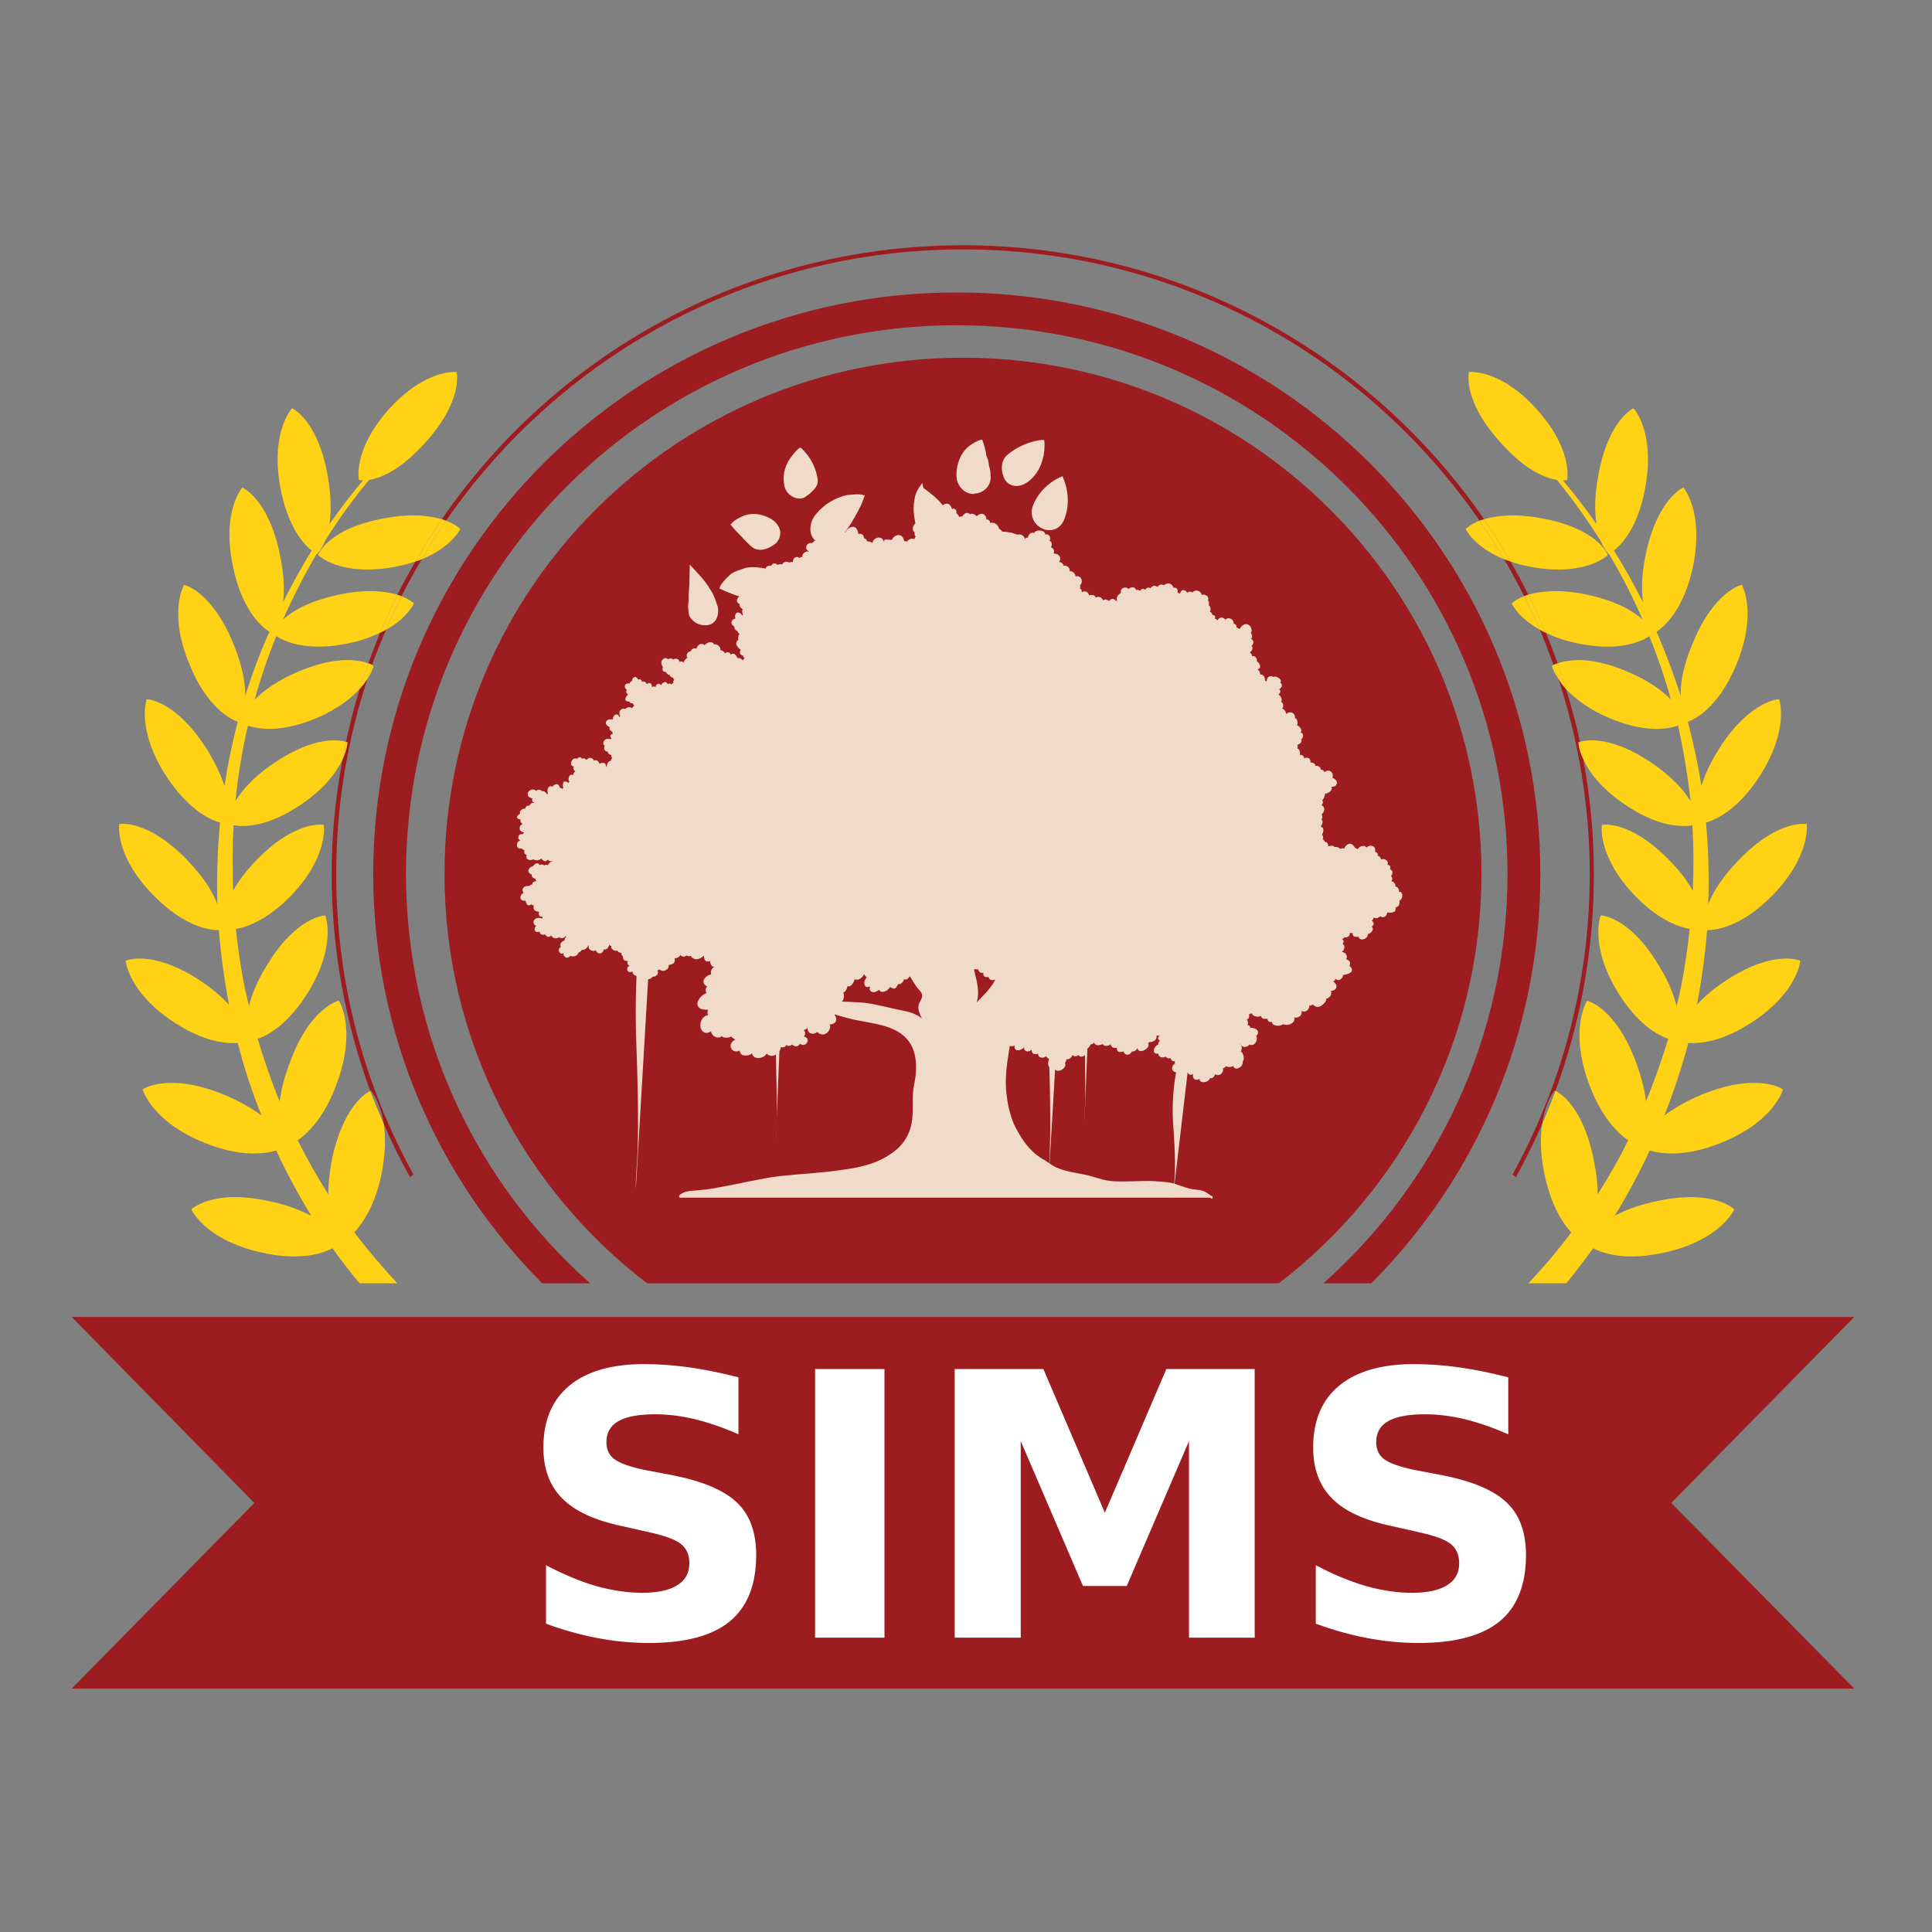 <svg
      width="40"
      height="40"
      viewBox="0 0 40 40"
      fill="none"
      xmlns="http://www.w3.org/2000/svg"
    >
      <rect x="0" y="0" width="40" height="40" fill="#808080" stroke="none"/>
      <path
        d="M7.992 13.039C7.951 13.06 7.909 13.081 7.867 13.102C7.784 13.31 7.703 13.521 7.625 13.734C7.661 13.745 7.688 13.755 7.703 13.766C7.792 13.521 7.888 13.279 7.992 13.039Z"
        fill="#9D1C20"
      />
      <path
        d="M32.25 13.734C32.172 13.521 32.091 13.31 32.008 13.102C31.961 13.081 31.919 13.06 31.883 13.039C31.982 13.279 32.075 13.521 32.164 13.766C32.185 13.755 32.214 13.745 32.25 13.734Z"
        fill="#9D1C20"
      />
      <path
        d="M8.555 24.32C8.555 24.32 8.562 24.328 8.57 24.336C7.547 22.484 6.961 20.359 6.961 18.094C6.961 16.688 7.188 15.328 7.609 14.055C7.568 14.117 7.513 14.188 7.445 14.266C7.336 14.625 7.242 14.99 7.164 15.359C7.185 15.365 7.195 15.367 7.195 15.367C7.195 15.367 7.188 15.508 7.094 15.719C6.945 16.492 6.867 17.281 6.867 18.094C6.867 19.672 7.156 21.188 7.664 22.586C7.674 22.581 7.68 22.578 7.68 22.578C7.68 22.578 7.867 22.789 7.945 23.266C8.107 23.646 8.289 24.016 8.492 24.375C8.531 24.336 8.555 24.32 8.555 24.32Z"
        fill="#9D1C20"
      />
      <path
        d="M19.938 5.164C24.375 5.164 28.297 7.391 30.633 10.781C30.664 10.771 30.695 10.76 30.727 10.75C28.367 7.328 24.414 5.078 19.938 5.078C15.453 5.078 11.5 7.328 9.148 10.75C9.18 10.76 9.208 10.771 9.234 10.781C11.578 7.391 15.492 5.164 19.938 5.164Z"
        fill="#9D1C20"
      />
      <path
        d="M8.734 11.578C8.693 11.594 8.648 11.609 8.602 11.625C8.471 11.849 8.346 12.078 8.227 12.312C8.258 12.323 8.286 12.333 8.312 12.344C8.443 12.083 8.583 11.828 8.734 11.578Z"
        fill="#9D1C20"
      />
      <path
        d="M31.555 12.344C31.581 12.333 31.609 12.323 31.641 12.312C31.526 12.078 31.404 11.849 31.273 11.625C31.227 11.609 31.182 11.594 31.141 11.578C31.287 11.828 31.424 12.083 31.555 12.344Z"
        fill="#9D1C20"
      />
      <path
        d="M30.344 10.953C30.344 10.953 30.516 11.328 31.141 11.578C30.979 11.307 30.81 11.042 30.633 10.781C30.43 10.859 30.344 10.953 30.344 10.953Z"
        fill="#FFD215"
      />
      <path
        d="M31.727 11.742C32.836 11.938 33.289 11.492 33.289 11.492C33.289 11.492 33.094 10.938 31.898 10.727C31.344 10.625 30.969 10.68 30.727 10.75C30.919 11.037 31.102 11.328 31.273 11.625C31.406 11.672 31.555 11.711 31.727 11.742Z"
        fill="#FFD215"
      />
      <path
        d="M31.141 11.578C31.182 11.594 31.227 11.609 31.273 11.625C31.102 11.328 30.919 11.037 30.727 10.75C30.695 10.76 30.664 10.771 30.633 10.781C30.81 11.042 30.979 11.307 31.141 11.578Z"
        fill="#FFD215"
      />
      <path
        d="M30.672 18.094C30.672 12.188 25.859 7.406 19.938 7.406C14.008 7.406 9.203 12.188 9.203 18.094C9.203 21.547 10.844 24.617 13.398 26.57H26.477C29.023 24.617 30.672 21.547 30.672 18.094Z"
        fill="#9D1C20"
      />
      <path
        d="M38.391 27.266H20.023H19.852H1.484L5.266 31.117L1.484 34.961H19.852H20.023H38.391L34.602 31.117L38.391 27.266Z"
        fill="#9D1C20"
      />
      <path
        d="M8.406 18.094C8.406 11.82 13.508 6.734 19.805 6.734C26.109 6.734 31.211 11.82 31.211 18.094C31.211 21.469 29.734 24.492 27.398 26.57H28.391C30.555 24.398 31.891 21.406 31.891 18.094C31.891 11.445 26.484 6.055 19.805 6.055C13.133 6.055 7.727 11.445 7.727 18.094C7.727 21.406 9.062 24.398 11.227 26.57H12.219C9.875 24.492 8.406 21.469 8.406 18.094Z"
        fill="#9D1C20"
      />
      <path
        d="M32.914 18.094C32.914 20.359 32.328 22.484 31.305 24.336C31.31 24.326 31.315 24.32 31.32 24.32C31.32 24.32 31.344 24.336 31.383 24.375C31.581 24.016 31.763 23.646 31.93 23.266C32 22.789 32.188 22.578 32.188 22.578C32.188 22.578 32.193 22.581 32.203 22.586C32.719 21.188 33 19.672 33 18.094C33 17.289 32.922 16.492 32.781 15.719C32.68 15.508 32.68 15.367 32.68 15.367C32.68 15.367 32.688 15.367 32.711 15.359C32.633 14.99 32.536 14.625 32.422 14.266C32.354 14.188 32.302 14.117 32.266 14.055C32.68 15.328 32.914 16.688 32.914 18.094Z"
        fill="#9D1C20"
      />
      <path
        d="M32.664 13.32C33.516 13.5 33.984 13.281 34.148 13.172C34.32 13.599 34.469 14.036 34.594 14.484C34.422 14.305 34.141 14.094 33.695 13.906C32.914 13.57 32.445 13.664 32.25 13.734C32.312 13.906 32.37 14.083 32.422 14.266C32.602 14.453 32.875 14.68 33.32 14.867C34.039 15.172 34.516 15.101 34.742 15.023C34.857 15.539 34.943 16.06 35 16.586C34.867 16.367 34.625 16.086 34.188 15.789C33.352 15.226 32.836 15.32 32.711 15.359C32.734 15.476 32.758 15.601 32.781 15.719C32.891 15.969 33.133 16.312 33.641 16.656C34.328 17.125 34.82 17.125 35.039 17.086C35.065 17.534 35.068 17.984 35.047 18.438C34.938 18.25 34.789 18.039 34.555 17.805C33.734 16.961 33.164 17.078 33.164 17.078C33.164 17.078 33.062 17.727 33.852 18.547C34.32 19.031 34.734 19.188 34.984 19.234C34.937 19.641 34.883 20.055 34.797 20.461C34.773 20.586 34.742 20.711 34.711 20.828C34.656 20.602 34.547 20.312 34.336 19.977C33.727 18.961 33.141 18.953 33.141 18.953C33.141 18.953 32.898 19.562 33.492 20.539C33.891 21.195 34.312 21.43 34.539 21.508C34.404 21.951 34.25 22.383 34.078 22.805C34.055 22.586 33.992 22.328 33.883 22.023C33.453 20.844 32.859 20.719 32.859 20.719C32.859 20.719 32.484 21.289 32.891 22.422C33.148 23.125 33.484 23.453 33.711 23.609C33.518 23.995 33.307 24.367 33.078 24.727C33.078 24.523 33.055 24.297 33 24.031C32.781 22.906 32.289 22.625 32.203 22.586C32.12 22.815 32.029 23.042 31.93 23.266C31.891 23.523 31.883 23.852 31.969 24.273C32.102 24.938 32.344 25.312 32.531 25.516C32.258 25.883 31.961 26.234 31.641 26.57H32.43C32.617 26.336 32.805 26.094 32.984 25.844C33.211 25.961 33.68 26.109 34.469 25.93C35.633 25.672 35.906 25.039 35.906 25.039C35.906 25.039 35.477 24.602 34.273 24.875C33.906 24.953 33.633 25.062 33.43 25.172C33.695 24.739 33.938 24.289 34.156 23.82C34.398 23.891 34.883 23.961 35.625 23.664C36.742 23.219 36.914 22.555 36.914 22.555C36.914 22.555 36.422 22.195 35.266 22.648C34.906 22.797 34.648 22.953 34.461 23.094C34.648 22.609 34.82 22.109 34.953 21.594C35.203 21.609 35.656 21.57 36.273 21.164C37.227 20.539 37.273 19.891 37.273 19.891C37.273 19.891 36.742 19.648 35.75 20.289C35.477 20.469 35.273 20.641 35.133 20.805C35.232 20.284 35.302 19.768 35.344 19.258C35.5 19.258 36.039 19.211 36.703 18.531C37.5 17.711 37.406 17.062 37.406 17.062C37.406 17.062 36.836 16.945 36.008 17.797C35.641 18.172 35.461 18.484 35.367 18.719C35.388 18.151 35.372 17.588 35.32 17.031C35.531 16.969 35.984 16.766 36.437 16.062C37.055 15.094 36.836 14.476 36.836 14.476C36.836 14.476 36.25 14.484 35.602 15.484C35.406 15.797 35.289 16.055 35.227 16.273C35.154 15.82 35.06 15.378 34.945 14.945C35.07 14.898 35.578 14.672 35.961 13.734C36.391 12.664 36.062 12.109 36.062 12.109C36.062 12.109 35.484 12.226 35.039 13.336C34.844 13.797 34.789 14.148 34.797 14.406C34.651 13.953 34.484 13.51 34.297 13.078C34.43 12.992 34.859 12.656 35.055 11.711C35.281 10.578 34.852 10.094 34.852 10.094C34.852 10.094 34.312 10.32 34.07 11.492C33.984 11.906 33.984 12.226 34.016 12.469C33.833 12.104 33.633 11.747 33.414 11.398C33.586 11.266 33.93 10.891 34.07 10.055C34.266 8.922 33.82 8.453 33.82 8.453C33.82 8.453 33.289 8.687 33.086 9.875C33.008 10.297 33.016 10.609 33.055 10.851C32.836 10.539 32.604 10.237 32.359 9.945C32.414 9.945 32.445 9.937 32.445 9.937C32.445 9.937 32.578 9.312 31.812 8.469C31.055 7.625 30.414 7.703 30.414 7.703C30.414 7.703 30.266 8.281 31.062 9.156C31.578 9.742 32 9.898 32.234 9.937C32.562 10.338 32.864 10.76 33.141 11.203C33.227 11.398 33.312 11.476 33.312 11.476C33.312 11.476 33.312 11.474 33.312 11.469C33.573 11.906 33.805 12.359 34.008 12.828C33.82 12.656 33.477 12.445 32.859 12.312C32.281 12.188 31.891 12.242 31.641 12.312C31.771 12.573 31.893 12.836 32.008 13.101C32.18 13.188 32.398 13.266 32.664 13.32Z"
        fill="#FFD215"
      />
      <path
        d="M32.133 13.789C32.133 13.789 32.156 13.898 32.266 14.055C32.234 13.961 32.2 13.865 32.164 13.766C32.148 13.781 32.133 13.789 32.133 13.789Z"
        fill="#FFD215"
      />
      <path
        d="M31.883 13.039C31.781 12.805 31.672 12.57 31.555 12.344C31.375 12.414 31.297 12.492 31.297 12.492C31.297 12.492 31.43 12.789 31.883 13.039Z"
        fill="#FFD215"
      />
      <path
        d="M32.266 14.055C32.302 14.117 32.354 14.188 32.422 14.266C32.37 14.083 32.312 13.906 32.25 13.734C32.214 13.745 32.185 13.755 32.164 13.766C32.2 13.865 32.234 13.961 32.266 14.055Z"
        fill="#FFD215"
      />
      <path
        d="M31.883 13.039C31.919 13.06 31.961 13.081 32.008 13.102C31.893 12.836 31.771 12.573 31.641 12.312C31.609 12.323 31.581 12.333 31.555 12.344C31.672 12.57 31.781 12.805 31.883 13.039Z"
        fill="#FFD215"
      />
      <path
        d="M32.781 15.719C32.758 15.602 32.734 15.477 32.711 15.359C32.688 15.367 32.68 15.367 32.68 15.367C32.68 15.367 32.68 15.508 32.781 15.719Z"
        fill="#FFD215"
      />
      <path
        d="M7.977 10.727C6.773 10.938 6.586 11.492 6.586 11.492C6.586 11.492 7.031 11.938 8.141 11.742C8.312 11.711 8.469 11.672 8.602 11.625C8.773 11.328 8.956 11.037 9.148 10.75C8.906 10.68 8.523 10.625 7.977 10.727Z"
        fill="#FFD215"
      />
      <path
        d="M9.531 10.953C9.531 10.953 9.445 10.859 9.234 10.781C9.057 11.042 8.891 11.307 8.734 11.578C9.352 11.328 9.531 10.953 9.531 10.953Z"
        fill="#FFD215"
      />
      <path
        d="M9.234 10.781C9.208 10.771 9.18 10.76 9.148 10.75C8.956 11.037 8.773 11.328 8.602 11.625C8.648 11.609 8.693 11.594 8.734 11.578C8.891 11.307 9.057 11.042 9.234 10.781Z"
        fill="#FFD215"
      />
      <path
        d="M7.336 25.516C7.523 25.312 7.773 24.938 7.906 24.273C7.984 23.852 7.984 23.523 7.945 23.266C7.846 23.042 7.753 22.815 7.664 22.586C7.586 22.625 7.094 22.906 6.867 24.031C6.82 24.297 6.797 24.523 6.797 24.727C6.568 24.367 6.357 23.995 6.164 23.609C6.383 23.453 6.727 23.125 6.977 22.422C7.391 21.289 7.016 20.719 7.016 20.719C7.016 20.719 6.414 20.844 5.992 22.023C5.875 22.328 5.82 22.586 5.789 22.805C5.617 22.383 5.466 21.951 5.336 21.508C5.562 21.43 5.977 21.195 6.383 20.539C6.977 19.562 6.734 18.953 6.734 18.953C6.734 18.953 6.148 18.961 5.531 19.977C5.32 20.312 5.211 20.602 5.156 20.828C5.125 20.711 5.102 20.586 5.07 20.461C4.984 20.055 4.93 19.641 4.883 19.234C5.141 19.188 5.547 19.031 6.023 18.547C6.812 17.727 6.703 17.078 6.703 17.078C6.703 17.078 6.133 16.961 5.312 17.805C5.086 18.039 4.93 18.25 4.828 18.438C4.807 17.984 4.81 17.534 4.836 17.086C5.047 17.125 5.547 17.125 6.234 16.656C6.742 16.312 6.977 15.969 7.094 15.719C7.115 15.599 7.138 15.479 7.164 15.359C7.031 15.32 6.523 15.226 5.687 15.789C5.242 16.086 5.008 16.367 4.875 16.586C4.927 16.06 5.013 15.539 5.133 15.023C5.352 15.101 5.828 15.172 6.555 14.867C6.992 14.68 7.273 14.453 7.445 14.266C7.5 14.086 7.562 13.906 7.625 13.734C7.43 13.664 6.961 13.57 6.172 13.906C5.727 14.094 5.453 14.305 5.273 14.484C5.398 14.036 5.547 13.599 5.719 13.172C5.891 13.281 6.359 13.5 7.211 13.32C7.477 13.266 7.687 13.188 7.867 13.101C7.982 12.836 8.102 12.573 8.227 12.312C7.984 12.242 7.594 12.188 7.016 12.312C6.391 12.445 6.047 12.656 5.859 12.828C6.068 12.359 6.299 11.906 6.555 11.469L6.562 11.476C6.562 11.476 6.648 11.398 6.727 11.203C7.003 10.76 7.307 10.338 7.641 9.937C7.875 9.898 8.289 9.742 8.812 9.156C9.602 8.281 9.453 7.703 9.453 7.703C9.453 7.703 8.82 7.625 8.055 8.469C7.297 9.312 7.43 9.937 7.43 9.937C7.43 9.937 7.461 9.945 7.516 9.945C7.271 10.237 7.039 10.539 6.82 10.851C6.859 10.609 6.859 10.297 6.789 9.875C6.586 8.687 6.047 8.453 6.047 8.453C6.047 8.453 5.602 8.922 5.797 10.055C5.945 10.891 6.281 11.266 6.453 11.398C6.24 11.747 6.042 12.104 5.859 12.469C5.891 12.226 5.883 11.906 5.797 11.492C5.562 10.32 5.016 10.094 5.016 10.094C5.016 10.094 4.586 10.578 4.82 11.711C5.008 12.656 5.437 12.992 5.578 13.078C5.385 13.51 5.219 13.953 5.078 14.406C5.078 14.148 5.023 13.797 4.836 13.336C4.383 12.226 3.812 12.109 3.812 12.109C3.812 12.109 3.477 12.664 3.914 13.734C4.289 14.672 4.797 14.898 4.922 14.945C4.807 15.378 4.716 15.82 4.648 16.273C4.578 16.055 4.461 15.797 4.266 15.484C3.617 14.484 3.039 14.476 3.039 14.476C3.039 14.476 2.812 15.094 3.437 16.062C3.891 16.758 4.336 16.969 4.555 17.031C4.503 17.588 4.484 18.151 4.5 18.719C4.414 18.484 4.227 18.172 3.867 17.797C3.039 16.945 2.469 17.062 2.469 17.062C2.469 17.062 2.367 17.711 3.172 18.531C3.836 19.211 4.367 19.258 4.531 19.258C4.573 19.768 4.643 20.284 4.742 20.805C4.594 20.641 4.398 20.469 4.125 20.289C3.133 19.648 2.602 19.891 2.602 19.891C2.602 19.891 2.648 20.539 3.602 21.164C4.219 21.57 4.672 21.609 4.922 21.594C5.055 22.109 5.219 22.609 5.414 23.094C5.227 22.953 4.961 22.797 4.602 22.648C3.453 22.195 2.953 22.555 2.953 22.555C2.953 22.555 3.133 23.219 4.242 23.664C4.984 23.961 5.477 23.891 5.719 23.82C5.937 24.289 6.18 24.739 6.445 25.172C6.234 25.062 5.969 24.953 5.602 24.875C4.398 24.602 3.961 25.039 3.961 25.039C3.961 25.039 4.242 25.672 5.406 25.93C6.187 26.109 6.664 25.961 6.883 25.844C7.062 26.094 7.25 26.336 7.445 26.57H8.227C7.914 26.234 7.617 25.883 7.336 25.516Z"
        fill="#FFD215"
      />
      <path
        d="M8.57 12.492C8.57 12.492 8.492 12.414 8.312 12.344C8.203 12.57 8.086 12.805 7.992 13.039C8.445 12.789 8.57 12.492 8.57 12.492Z"
        fill="#FFD215"
      />
      <path
        d="M7.703 13.766C7.672 13.865 7.641 13.961 7.609 14.055C7.711 13.898 7.734 13.789 7.734 13.789C7.734 13.789 7.727 13.781 7.703 13.766Z"
        fill="#FFD215"
      />
      <path
        d="M7.703 13.766C7.688 13.755 7.661 13.745 7.625 13.734C7.562 13.906 7.5 14.086 7.445 14.266C7.513 14.188 7.568 14.117 7.609 14.055C7.641 13.961 7.672 13.865 7.703 13.766Z"
        fill="#FFD215"
      />
      <path
        d="M7.164 15.359C7.138 15.479 7.115 15.599 7.094 15.719C7.188 15.508 7.195 15.367 7.195 15.367C7.195 15.367 7.185 15.365 7.164 15.359Z"
        fill="#FFD215"
      />
      <path
        d="M7.992 13.039C8.086 12.805 8.203 12.57 8.312 12.344C8.286 12.333 8.258 12.323 8.227 12.312C8.102 12.573 7.982 12.836 7.867 13.102C7.909 13.081 7.951 13.06 7.992 13.039Z"
        fill="#FFD215"
      />
      <path
        d="M21.047 10.062C20.938 10.062 20.844 10.008 20.797 9.914L20.773 9.859C20.711 9.68 20.742 9.516 20.852 9.422C20.977 9.312 21.148 9.219 21.312 9.164C21.453 9.117 21.562 9.109 21.562 9.109H21.617L21.625 9.164C21.625 9.164 21.633 9.273 21.609 9.422C21.578 9.562 21.523 9.773 21.312 9.953C21.227 10.023 21.133 10.062 21.047 10.062Z"
        fill="#F0DBCA"
      />
      <path
        d="M20.156 10.227C19.977 10.227 19.828 10.078 19.805 9.891C19.781 9.609 19.914 9.352 20.047 9.25C20.18 9.141 20.281 9.117 20.289 9.109L20.336 9.102L20.352 9.148C20.352 9.148 20.391 9.258 20.414 9.383C20.414 9.422 20.43 9.461 20.445 9.492C20.456 9.523 20.464 9.555 20.469 9.586C20.469 9.617 20.477 9.641 20.484 9.672C20.5 9.719 20.508 9.773 20.508 9.836C20.531 10.016 20.422 10.164 20.242 10.211L20.18 10.219L20.156 10.227Z"
        fill="#F0DBCA"
      />
      <path
        d="M19.391 11.219L19.328 11.211C19.195 11.172 19.039 11.109 18.984 10.953C18.922 10.75 18.898 10.523 18.93 10.367C18.935 10.305 18.953 10.24 18.984 10.172C19.008 10.125 19.023 10.102 19.023 10.102L19.094 10L19.117 10.102C19.148 10.125 19.219 10.172 19.297 10.242L19.32 10.258C19.43 10.352 19.57 10.477 19.656 10.742C19.703 10.875 19.688 11.016 19.617 11.109C19.57 11.18 19.492 11.219 19.414 11.219H19.391Z"
        fill="#F0DBCA"
      />
      <path
        d="M18.859 12.133C18.742 12.133 18.633 12.078 18.57 11.992C18.422 11.781 18.359 11.602 18.336 11.484C18.305 11.336 18.312 11.227 18.312 11.227V11.172H18.367C18.383 11.172 18.484 11.172 18.625 11.219C18.852 11.289 19.016 11.406 19.125 11.57C19.258 11.742 19.25 11.93 19.094 12.047L19.039 12.086C18.982 12.117 18.922 12.133 18.859 12.133Z"
        fill="#F0DBCA"
      />
      <path
        d="M20.484 11.719C20.375 11.719 20.289 11.672 20.227 11.602C20.18 11.539 20.156 11.461 20.172 11.375L20.188 11.32C20.234 11.211 20.313 11.039 20.438 11.016C20.5 11.008 20.57 11 20.641 11C20.711 11 20.789 11.008 20.859 11.016C20.992 11.039 21.086 11.078 21.094 11.078L21.133 11.094L21.125 11.141C21.125 11.141 21.102 11.242 21.031 11.359C20.961 11.484 20.836 11.656 20.555 11.711C20.529 11.716 20.505 11.719 20.484 11.719Z"
        fill="#F0DBCA"
      />
      <path
        d="M21.727 10.977C21.69 10.977 21.654 10.971 21.617 10.961L21.555 10.93C21.391 10.844 21.32 10.648 21.383 10.477C21.547 10.047 21.93 9.891 21.945 9.883L22 9.859L22.016 9.906C22.023 9.922 22.203 10.305 22.039 10.742C21.984 10.891 21.867 10.977 21.727 10.977Z"
        fill="#F0DBCA"
      />
      <path
        d="M21.234 13.07C21.141 13.07 21.062 13.039 21.016 12.977C20.961 12.922 20.938 12.836 20.945 12.75L20.953 12.688C20.992 12.539 21.07 12.383 21.188 12.367C21.208 12.367 21.232 12.367 21.258 12.367C21.346 12.367 21.448 12.385 21.562 12.422C21.68 12.461 21.758 12.508 21.766 12.508L21.93 12.609H21.773C21.68 12.93 21.453 13.031 21.273 13.062C21.258 13.07 21.242 13.07 21.234 13.07Z"
        fill="#F0DBCA"
      />
      <path
        d="M17.227 12.781C17.133 12.781 17.047 12.734 16.992 12.641C16.938 12.539 16.914 12.398 16.953 12.289C17.023 12.047 17.164 11.859 17.391 11.719C17.539 11.625 17.656 11.609 17.656 11.609L17.719 11.594V11.656C17.719 11.656 17.727 11.766 17.719 11.922C17.711 12.086 17.68 12.297 17.633 12.469C17.586 12.641 17.484 12.703 17.312 12.766L17.242 12.781H17.227Z"
        fill="#F0DBCA"
      />
      <path
        d="M17.102 11.273C17.044 11.273 16.987 11.258 16.93 11.227L16.875 11.188C16.734 11.062 16.75 10.812 16.898 10.641C17.062 10.438 17.305 10.297 17.539 10.25C17.617 10.242 17.688 10.234 17.734 10.234C17.805 10.234 17.844 10.242 17.844 10.242L17.906 10.258L17.883 10.312C17.883 10.32 17.844 10.438 17.766 10.578C17.695 10.711 17.594 10.906 17.43 11.094C17.336 11.211 17.219 11.273 17.102 11.273Z"
        fill="#F0DBCA"
      />
      <path
        d="M16.547 10.32C16.495 10.32 16.443 10.305 16.391 10.273C16.305 10.219 16.242 10.125 16.234 10.023C16.195 9.773 16.281 9.609 16.367 9.477C16.453 9.359 16.531 9.289 16.531 9.289L16.57 9.266L16.602 9.289C16.602 9.297 16.68 9.359 16.758 9.477C16.844 9.602 16.906 9.773 16.93 9.922C16.945 10.055 16.867 10.125 16.758 10.227L16.727 10.25L16.672 10.289C16.63 10.315 16.589 10.325 16.547 10.32Z"
        fill="#F0DBCA"
      />
      <path
        d="M15.734 11.383C15.68 11.383 15.633 11.367 15.594 11.344C15.5 11.273 15.422 11.188 15.352 11.109L15.305 11.062C15.219 10.977 15.156 10.898 15.156 10.898L15.125 10.859L15.156 10.828C15.156 10.82 15.227 10.75 15.375 10.688C15.438 10.656 15.523 10.641 15.602 10.641C15.695 10.641 15.844 10.664 16 10.766C16.094 10.836 16.148 10.93 16.156 11.023C16.156 11.109 16.125 11.188 16.062 11.25L16.008 11.289C15.914 11.352 15.82 11.383 15.734 11.383Z"
        fill="#F0DBCA"
      />
      <path
        d="M15.688 12.453C15.667 12.453 15.648 12.45 15.633 12.445C15.578 12.438 15.523 12.422 15.477 12.406C15.445 12.398 15.414 12.391 15.391 12.383C15.344 12.367 15.305 12.352 15.273 12.336C15.234 12.328 15.203 12.312 15.18 12.305C15.047 12.258 14.938 12.203 14.938 12.203L14.891 12.18L14.914 12.133C14.914 12.133 14.961 12.039 15.094 11.922C15.156 11.852 15.25 11.82 15.367 11.781C15.43 11.755 15.5 11.742 15.578 11.742C15.635 11.742 15.698 11.747 15.766 11.758C15.898 11.781 15.992 11.852 16.047 11.945C16.086 12.016 16.094 12.102 16.062 12.18L16.031 12.242C15.953 12.375 15.82 12.453 15.688 12.453Z"
        fill="#F0DBCA"
      />
      <path
        d="M14.523 12.938C14.437 12.922 14.367 12.875 14.312 12.812C14.258 12.75 14.258 12.688 14.25 12.609C14.242 12.547 14.25 12.484 14.258 12.43C14.258 12.383 14.258 12.338 14.258 12.297C14.263 12.255 14.266 12.216 14.266 12.18C14.273 12.133 14.273 12.086 14.273 12.047L14.281 11.688L14.523 11.953C14.57 12.008 14.617 12.07 14.672 12.148L14.687 12.18C14.75 12.258 14.797 12.367 14.844 12.516C14.891 12.617 14.867 12.75 14.828 12.82C14.781 12.906 14.703 12.945 14.601 12.945L14.523 12.938Z"
        fill="#F0DBCA"
      />
      <path
        d="M14.016 15.609C13.797 15.609 13.578 15.547 13.43 15.445C13.281 15.336 13.219 15.25 13.219 15.242L13.188 15.195L13.234 15.172C13.242 15.164 13.336 15.109 13.477 15.055C13.625 14.992 13.805 14.922 14.047 14.906C14.281 14.906 14.438 15.031 14.453 15.211V15.281C14.422 15.469 14.266 15.602 14.078 15.609C14.057 15.609 14.037 15.609 14.016 15.609Z"
        fill="#F0DBCA"
      />
      <path
        d="M13.617 16.906C13.617 16.906 13.086 18.961 13.172 21.531C13.266 24.102 13.156 24.078 13.164 24.617L13.617 16.906Z"
        fill="#F0DBCA"
      />
      <path
        d="M22.148 16.977C22.148 16.977 21.617 19.031 21.711 21.602C21.797 24.172 21.688 24.148 21.695 24.688L22.148 16.977Z"
        fill="#F0DBCA"
      />
      <path
        d="M24.734 20.961C24.734 20.961 24.203 21.992 24.289 23.273C24.383 24.562 24.273 24.547 24.281 24.82L24.734 20.961Z"
        fill="#F0DBCA"
      />
      <path
        d="M16.211 19.93C16.211 19.93 16.039 20.914 16.07 22.141C16.102 23.367 16.062 23.352 16.062 23.609L16.211 19.93Z"
        fill="#F0DBCA"
      />
      <path
        d="M22.602 19.523C22.602 19.523 22.43 20.5 22.461 21.727C22.484 22.953 22.453 22.945 22.453 23.203L22.602 19.523Z"
        fill="#F0DBCA"
      />
      <path
        fillRule="evenodd"
        clipRule="evenodd"
        d="M29.031 18.555C29.031 18.586 29.016 18.617 28.992 18.633C28.987 18.638 28.979 18.641 28.969 18.641C28.974 18.641 28.977 18.643 28.977 18.648C28.977 18.703 28.977 18.758 28.914 18.781C28.904 18.787 28.896 18.789 28.891 18.789C28.922 18.891 28.812 18.906 28.719 18.891C28.719 18.922 28.703 18.961 28.672 18.977C28.641 19 28.602 18.992 28.578 18.969C28.568 18.979 28.552 18.99 28.531 19C28.5 19.016 28.469 19.016 28.445 18.992C28.438 19.016 28.422 19.047 28.398 19.063C28.404 19.063 28.409 19.065 28.414 19.07C28.424 19.081 28.432 19.094 28.438 19.11C28.445 19.125 28.438 19.148 28.422 19.164C28.417 19.169 28.409 19.175 28.398 19.18C28.409 19.19 28.417 19.203 28.422 19.219C28.43 19.242 28.414 19.273 28.398 19.289C28.383 19.313 28.352 19.336 28.32 19.336C28.328 19.445 28.148 19.5 28.125 19.391C28.094 19.398 28.07 19.398 28.039 19.391C28.008 19.375 28 19.344 28.008 19.32C27.987 19.32 27.966 19.318 27.945 19.313C27.961 19.367 27.898 19.422 27.836 19.406C27.826 19.422 27.812 19.432 27.797 19.438C27.792 19.438 27.787 19.438 27.781 19.438C27.812 19.461 27.828 19.485 27.812 19.516C27.807 19.526 27.802 19.534 27.797 19.539C27.859 19.586 27.836 19.664 27.781 19.711C27.828 19.711 27.875 19.742 27.883 19.797C27.888 19.823 27.883 19.844 27.867 19.86C27.906 19.867 27.945 19.891 27.953 19.938C27.953 19.964 27.948 19.985 27.938 20C28 20.039 28.016 20.117 27.938 20.148C27.898 20.172 27.852 20.18 27.805 20.188C27.812 20.211 27.789 20.25 27.766 20.266C27.75 20.281 27.719 20.297 27.695 20.289C27.68 20.289 27.667 20.281 27.656 20.266C27.641 20.289 27.625 20.313 27.602 20.32C27.625 20.336 27.641 20.352 27.656 20.375C27.672 20.398 27.68 20.438 27.656 20.469C27.633 20.5 27.594 20.516 27.555 20.516C27.578 20.578 27.547 20.648 27.477 20.672C27.471 20.672 27.466 20.672 27.461 20.672C27.469 20.727 27.398 20.797 27.359 20.82C27.32 20.844 27.281 20.86 27.234 20.836C27.219 20.828 27.195 20.813 27.18 20.797C27.18 20.797 27.177 20.8 27.172 20.805C27.156 20.813 27.133 20.82 27.109 20.82C27.109 20.883 27.07 20.938 27 20.945C26.979 20.945 26.961 20.94 26.945 20.93C26.953 20.961 26.953 20.992 26.93 21.023C26.906 21.047 26.875 21.063 26.844 21.07C26.828 21.07 26.812 21.068 26.797 21.063C26.828 21.195 26.648 21.25 26.562 21.203C26.557 21.208 26.555 21.211 26.555 21.211C26.492 21.258 26.328 21.242 26.336 21.156C26.315 21.162 26.297 21.162 26.281 21.156C26.25 21.141 26.242 21.117 26.242 21.094C26.232 21.094 26.221 21.094 26.211 21.094C26.156 21.102 26.117 21.078 26.102 21.031C26.07 21.055 26.023 21.055 25.984 21.039C25.953 21.031 25.922 21.008 25.914 20.977C25.898 20.987 25.88 20.995 25.859 21C25.875 21.055 25.852 21.094 25.812 21.11C25.818 21.115 25.82 21.117 25.82 21.117C25.844 21.148 25.844 21.188 25.828 21.219C25.859 21.227 25.891 21.25 25.883 21.281C25.922 21.273 25.969 21.289 26 21.305C26.023 21.32 26.047 21.344 26.047 21.375C26.047 21.406 26.031 21.43 26.008 21.445C26.055 21.523 25.977 21.68 25.867 21.625C25.857 21.646 25.841 21.659 25.82 21.664C25.758 21.695 25.703 21.664 25.672 21.61C25.672 21.61 25.669 21.612 25.664 21.617C25.669 21.617 25.674 21.62 25.68 21.625C25.719 21.664 25.719 21.719 25.688 21.766C25.75 21.805 25.773 21.938 25.727 21.977C25.732 21.992 25.732 22.005 25.727 22.016C25.719 22.055 25.695 22.086 25.664 22.102C25.641 22.117 25.602 22.133 25.57 22.117C25.547 22.11 25.539 22.086 25.531 22.07C25.521 22.076 25.508 22.081 25.492 22.086C25.461 22.094 25.422 22.094 25.391 22.078C25.391 22.073 25.388 22.07 25.383 22.07C25.375 22.094 25.352 22.11 25.32 22.117C25.328 22.156 25.32 22.195 25.289 22.227C25.25 22.266 25.203 22.266 25.156 22.242C25.141 22.297 25.102 22.336 25.055 22.32C25.039 22.36 25.008 22.383 24.969 22.398C24.914 22.414 24.828 22.406 24.836 22.336C24.805 22.352 24.766 22.367 24.734 22.344C24.695 22.32 24.695 22.281 24.703 22.242C24.698 22.242 24.695 22.242 24.695 22.242C24.641 22.266 24.602 22.242 24.586 22.195C24.565 22.216 24.542 22.229 24.516 22.235C24.469 22.242 24.445 22.227 24.438 22.195C24.367 22.211 24.266 22.203 24.266 22.11C24.273 22.07 24.297 22.031 24.328 22.023C24.32 22 24.32 21.985 24.328 21.969C24.318 21.974 24.307 21.974 24.297 21.969C24.258 21.969 24.242 21.938 24.242 21.906C24.227 21.914 24.195 21.914 24.172 21.906C24.156 21.896 24.141 21.886 24.125 21.875C24.102 21.898 24.062 21.898 24.023 21.883C24 21.867 23.977 21.844 23.984 21.813C23.93 21.82 23.883 21.805 23.891 21.75C23.891 21.695 23.93 21.648 23.984 21.625C23.979 21.625 23.977 21.625 23.977 21.625C23.977 21.602 23.984 21.578 24 21.563C24.005 21.557 24.01 21.552 24.016 21.547C24 21.539 23.992 21.531 23.984 21.516C23.969 21.485 23.984 21.461 24.016 21.445C23.99 21.445 23.966 21.443 23.945 21.438C23.953 21.477 23.938 21.523 23.898 21.547C23.875 21.563 23.836 21.586 23.805 21.57C23.794 21.581 23.781 21.591 23.766 21.602C23.812 21.641 23.742 21.719 23.703 21.735C23.672 21.758 23.633 21.766 23.594 21.758C23.57 21.75 23.555 21.727 23.547 21.703C23.523 21.75 23.477 21.781 23.438 21.766C23.43 21.789 23.406 21.813 23.391 21.82C23.367 21.836 23.336 21.844 23.305 21.828C23.281 21.813 23.266 21.789 23.258 21.766C23.219 21.781 23.188 21.789 23.156 21.773C23.125 21.758 23.117 21.719 23.125 21.688C23.115 21.693 23.104 21.695 23.094 21.695C23.039 21.703 23 21.664 22.992 21.617C22.977 21.633 22.961 21.648 22.938 21.648C22.898 21.664 22.844 21.648 22.836 21.617C22.82 21.622 22.802 21.628 22.781 21.633C22.75 21.641 22.711 21.648 22.68 21.625C22.664 21.615 22.656 21.602 22.656 21.586C22.651 21.591 22.643 21.596 22.633 21.602C22.617 21.617 22.594 21.625 22.578 21.625C22.562 21.664 22.531 21.711 22.492 21.719C22.508 21.766 22.492 21.813 22.461 21.844C22.438 21.867 22.406 21.883 22.375 21.875C22.352 21.875 22.344 21.86 22.328 21.844C22.323 21.849 22.315 21.854 22.305 21.86C22.281 21.867 22.25 21.875 22.227 21.86C22.216 21.854 22.208 21.849 22.203 21.844C22.203 21.849 22.201 21.857 22.195 21.867C22.164 21.914 22.125 21.938 22.078 21.93C22.078 21.935 22.078 21.943 22.078 21.953C22.07 21.969 22.055 21.992 22.047 22.016C22.055 22.023 22.062 22.039 22.055 22.063C22.047 22.102 22.016 22.125 21.984 22.148C21.953 22.164 21.914 22.18 21.875 22.164C21.844 22.156 21.836 22.125 21.836 22.094C21.789 22.11 21.711 22.117 21.703 22.047C21.695 22.008 21.703 21.961 21.727 21.922C21.727 21.922 21.724 21.922 21.719 21.922C21.695 21.914 21.672 21.891 21.656 21.867C21.635 21.888 21.609 21.898 21.578 21.898C21.523 21.898 21.492 21.867 21.492 21.813C21.461 21.828 21.422 21.836 21.391 21.813C21.367 21.797 21.359 21.766 21.359 21.735C21.338 21.75 21.318 21.761 21.297 21.766C21.266 21.773 21.234 21.766 21.219 21.742C21.203 21.727 21.203 21.703 21.203 21.688C21.164 21.719 21.102 21.758 21.055 21.742C21.008 21.735 21 21.688 21.008 21.648C20.969 21.664 20.93 21.664 20.906 21.656C20.891 21.758 20.875 21.86 20.859 21.961C20.828 22.18 20.812 22.406 20.836 22.633C20.859 22.844 20.906 23.07 20.992 23.273C21.086 23.469 21.211 23.68 21.375 23.836C21.453 23.914 21.547 23.977 21.648 24.031C21.734 24.094 21.82 24.156 21.93 24.195C22.133 24.273 22.352 24.289 22.562 24.344C22.672 24.375 22.789 24.414 22.906 24.438C23.031 24.461 23.148 24.461 23.273 24.461C23.508 24.461 23.75 24.438 23.984 24.461C24.102 24.469 24.219 24.477 24.32 24.508C24.414 24.539 24.508 24.578 24.602 24.602C24.703 24.633 24.812 24.625 24.906 24.656C24.969 24.682 25.023 24.716 25.07 24.758H25.086C25.109 24.758 25.109 24.773 25.102 24.789C25.117 24.805 25.094 24.828 25.078 24.813C25.068 24.807 25.06 24.802 25.055 24.797H14.078C14.062 24.797 14.055 24.781 14.062 24.766C14.057 24.761 14.057 24.755 14.062 24.75C14.148 24.664 14.281 24.656 14.391 24.648C14.57 24.633 14.734 24.617 14.914 24.578C15.312 24.508 15.711 24.406 16.125 24.352C16.547 24.305 16.969 24.289 17.391 24.227C17.75 24.18 18.125 24.11 18.43 23.898C18.586 23.797 18.719 23.664 18.797 23.492C18.898 23.289 18.898 23.07 18.898 22.844C18.898 22.735 18.898 22.633 18.914 22.523C18.93 22.43 18.953 22.328 18.961 22.227C18.977 22.023 18.961 21.805 18.859 21.625C18.648 21.266 18.211 21.211 17.836 21.141C17.648 21.11 17.461 21.055 17.273 21C17.312 21.055 17.344 21.141 17.266 21.188C17.234 21.203 17.203 21.211 17.172 21.211C17.211 21.25 17.172 21.336 17.133 21.375C17.062 21.438 16.984 21.43 16.922 21.367C16.875 21.398 16.828 21.414 16.773 21.391C16.734 21.367 16.719 21.328 16.719 21.281C16.695 21.305 16.672 21.32 16.641 21.328C16.672 21.36 16.68 21.398 16.656 21.445C16.651 21.451 16.646 21.456 16.641 21.461C16.664 21.461 16.695 21.477 16.711 21.5C16.727 21.523 16.727 21.555 16.711 21.578C16.703 21.61 16.672 21.625 16.648 21.633C16.617 21.641 16.586 21.625 16.562 21.61C16.547 21.641 16.523 21.656 16.492 21.664C16.453 21.664 16.422 21.648 16.398 21.625C16.388 21.636 16.378 21.643 16.367 21.648C16.344 21.656 16.32 21.656 16.305 21.648C16.294 21.643 16.289 21.638 16.289 21.633C16.279 21.643 16.268 21.654 16.258 21.664C16.234 21.688 16.195 21.688 16.164 21.68C16.164 21.735 16.133 21.781 16.094 21.813C16.055 21.844 16.008 21.867 15.953 21.86C15.922 21.852 15.891 21.836 15.875 21.813C15.854 21.844 15.828 21.867 15.797 21.883C15.695 21.93 15.586 21.906 15.57 21.805C15.531 21.844 15.477 21.86 15.414 21.852C15.352 21.852 15.32 21.805 15.312 21.75C15.281 21.766 15.25 21.773 15.219 21.766C15.18 21.758 15.148 21.735 15.133 21.695C15.109 21.617 15.156 21.555 15.227 21.523C15.2 21.513 15.177 21.497 15.156 21.477C15.151 21.471 15.146 21.466 15.141 21.461C15.094 21.485 15.039 21.492 14.984 21.477C14.969 21.471 14.956 21.464 14.945 21.453C14.852 21.523 14.742 21.453 14.719 21.352C14.672 21.383 14.625 21.398 14.578 21.375C14.523 21.344 14.5 21.289 14.5 21.235C14.5 21.117 14.562 21.031 14.664 21.016C14.659 21.011 14.656 21.005 14.656 21C14.641 20.969 14.648 20.93 14.664 20.906C14.586 20.906 14.492 20.906 14.453 20.836C14.422 20.789 14.445 20.727 14.477 20.68C14.508 20.633 14.57 20.578 14.625 20.563C14.617 20.539 14.609 20.516 14.609 20.492C14.615 20.461 14.625 20.438 14.641 20.422C14.609 20.406 14.578 20.383 14.57 20.352C14.555 20.313 14.57 20.273 14.602 20.242C14.625 20.211 14.68 20.18 14.727 20.172C14.721 20.167 14.719 20.162 14.719 20.156C14.711 20.117 14.727 20.078 14.75 20.047C14.76 20.037 14.773 20.029 14.789 20.023C14.766 20.016 14.742 20.008 14.727 19.985C14.711 19.961 14.703 19.93 14.703 19.898C14.648 19.922 14.586 19.906 14.578 19.828C14.573 19.813 14.573 19.797 14.578 19.781C14.516 19.844 14.414 19.891 14.344 19.836C14.323 19.826 14.31 19.81 14.305 19.789C14.273 19.805 14.234 19.797 14.211 19.781C14.2 19.792 14.188 19.8 14.172 19.805C14.141 19.813 14.109 19.797 14.086 19.773C14.07 19.805 14.047 19.82 14.008 19.836C13.997 19.841 13.984 19.841 13.969 19.836C13.969 19.86 13.977 19.883 13.969 19.906C13.963 19.927 13.95 19.943 13.93 19.953C13.898 19.969 13.875 19.977 13.844 19.977C13.852 20.016 13.836 20.055 13.797 20.078C13.75 20.11 13.695 20.11 13.656 20.07C13.646 20.076 13.635 20.081 13.625 20.086C13.62 20.091 13.615 20.094 13.609 20.094C13.62 20.11 13.625 20.125 13.625 20.141C13.617 20.172 13.602 20.188 13.578 20.203C13.562 20.219 13.539 20.227 13.516 20.219C13.492 20.25 13.453 20.281 13.414 20.273C13.391 20.273 13.367 20.258 13.352 20.235C13.344 20.219 13.344 20.203 13.344 20.188C13.336 20.18 13.344 20.164 13.336 20.156C13.312 20.164 13.281 20.164 13.258 20.141C13.242 20.18 13.211 20.211 13.172 20.203C13.125 20.195 13.102 20.164 13.094 20.117C13.055 20.133 13.008 20.133 12.992 20.094C12.969 20.047 13 20.016 13.031 19.992C13.026 19.987 13.018 19.982 13.008 19.977C12.992 19.969 12.984 19.945 12.992 19.922C12.992 19.912 12.995 19.904 13 19.898C12.984 19.898 12.966 19.896 12.945 19.891C12.906 19.875 12.891 19.836 12.898 19.797C12.893 19.797 12.888 19.794 12.883 19.789C12.867 19.773 12.859 19.75 12.867 19.727C12.836 19.727 12.812 19.719 12.789 19.695C12.789 19.69 12.787 19.685 12.781 19.68C12.742 19.695 12.703 19.68 12.672 19.648C12.656 19.633 12.648 19.61 12.656 19.586C12.641 19.586 12.628 19.578 12.617 19.563C12.617 19.563 12.615 19.563 12.609 19.563C12.609 19.594 12.594 19.617 12.57 19.641C12.547 19.656 12.523 19.664 12.5 19.656C12.495 19.682 12.484 19.703 12.469 19.719C12.414 19.766 12.352 19.727 12.336 19.672C12.305 19.695 12.258 19.695 12.219 19.664C12.188 19.641 12.18 19.61 12.188 19.57C12.188 19.57 12.185 19.57 12.18 19.57C12.164 19.625 12.094 19.68 12.047 19.664C12.031 19.695 12 19.719 11.977 19.719C11.977 19.724 11.974 19.732 11.969 19.742C11.961 19.766 11.93 19.789 11.898 19.797C11.875 19.805 11.836 19.805 11.812 19.789C11.781 19.82 11.734 19.844 11.703 19.813C11.672 19.797 11.664 19.766 11.664 19.735C11.648 19.742 11.633 19.75 11.617 19.742C11.594 19.735 11.578 19.711 11.57 19.688C11.57 19.664 11.57 19.641 11.594 19.617C11.599 19.612 11.607 19.607 11.617 19.602C11.607 19.596 11.602 19.589 11.602 19.578C11.594 19.516 11.641 19.492 11.688 19.469C11.688 19.438 11.703 19.414 11.727 19.391C11.716 19.391 11.708 19.388 11.703 19.383C11.688 19.414 11.656 19.43 11.617 19.422C11.602 19.422 11.588 19.417 11.578 19.406C11.539 19.43 11.484 19.438 11.445 19.406C11.43 19.396 11.419 19.383 11.414 19.367C11.398 19.383 11.375 19.398 11.352 19.398C11.32 19.391 11.297 19.367 11.281 19.344C11.25 19.36 11.219 19.36 11.195 19.336C11.18 19.32 11.172 19.305 11.172 19.289C11.125 19.305 11.078 19.297 11.07 19.25C11.062 19.219 11.078 19.188 11.102 19.172C11.062 19.148 11.023 19.102 11.055 19.055C11.094 18.992 11.164 19 11.234 19.016C11.229 19 11.229 18.987 11.234 18.977C11.195 18.985 11.164 18.977 11.156 18.93C11.151 18.909 11.154 18.891 11.164 18.875C11.125 18.875 11.078 18.867 11.055 18.828C11.039 18.797 11.047 18.773 11.055 18.75C11.047 18.75 11.031 18.742 11.016 18.735C11.01 18.735 11.008 18.729 11.008 18.719C10.977 18.742 10.938 18.758 10.914 18.727C10.898 18.703 10.883 18.672 10.883 18.648C10.859 18.648 10.836 18.648 10.812 18.641C10.789 18.625 10.773 18.602 10.773 18.578C10.781 18.531 10.805 18.5 10.844 18.485C10.828 18.469 10.812 18.445 10.82 18.414C10.836 18.352 10.906 18.336 10.961 18.344C10.966 18.339 10.969 18.336 10.969 18.336C10.977 18.32 10.992 18.313 11.016 18.313C11.023 18.266 11.062 18.242 11.109 18.242C11.099 18.237 11.094 18.229 11.094 18.219C11.088 18.208 11.086 18.201 11.086 18.195C11.055 18.188 11.023 18.172 11.008 18.133C11.008 18.122 11.008 18.112 11.008 18.102C10.984 18.102 10.969 18.086 10.953 18.07C10.938 18.047 10.938 18.023 10.945 18C10.961 17.969 11 17.938 11.031 17.938C11.031 17.93 11.047 17.922 11.047 17.922C11.062 17.901 11.081 17.886 11.102 17.875C11.133 17.867 11.164 17.883 11.172 17.914C11.182 17.909 11.19 17.904 11.195 17.898C11.227 17.891 11.25 17.906 11.273 17.922C11.281 17.906 11.297 17.898 11.32 17.906C11.331 17.906 11.338 17.909 11.344 17.914C11.359 17.883 11.375 17.86 11.406 17.844C11.422 17.839 11.435 17.836 11.445 17.836C11.445 17.836 11.445 17.833 11.445 17.828C11.414 17.836 11.367 17.836 11.344 17.797C11.32 17.828 11.281 17.844 11.242 17.813C11.227 17.802 11.216 17.789 11.211 17.773C11.18 17.805 11.117 17.82 11.078 17.805C11.062 17.805 11.052 17.8 11.047 17.789C11 17.813 10.938 17.813 10.906 17.773C10.898 17.75 10.891 17.727 10.906 17.711C10.906 17.711 10.906 17.708 10.906 17.703C10.875 17.695 10.852 17.672 10.852 17.633C10.852 17.622 10.854 17.612 10.859 17.602C10.844 17.596 10.831 17.591 10.82 17.586C10.815 17.581 10.81 17.576 10.805 17.57C10.781 17.57 10.75 17.57 10.727 17.555C10.711 17.539 10.695 17.516 10.703 17.485C10.703 17.445 10.734 17.414 10.773 17.398C10.742 17.383 10.719 17.36 10.734 17.32C10.742 17.273 10.781 17.266 10.82 17.273C10.831 17.258 10.841 17.245 10.852 17.235C10.805 17.227 10.758 17.203 10.758 17.148C10.758 17.102 10.781 17.078 10.82 17.063C10.805 17.052 10.794 17.042 10.789 17.031C10.773 17.008 10.773 16.985 10.781 16.969C10.771 16.969 10.76 16.966 10.75 16.961C10.727 16.953 10.703 16.945 10.703 16.914C10.711 16.891 10.734 16.867 10.758 16.852C10.763 16.852 10.768 16.852 10.773 16.852C10.768 16.846 10.766 16.841 10.766 16.836C10.758 16.813 10.766 16.789 10.789 16.773C10.805 16.758 10.828 16.742 10.859 16.742C10.865 16.742 10.87 16.742 10.875 16.742C10.875 16.727 10.88 16.714 10.891 16.703C10.906 16.688 10.93 16.672 10.953 16.68C10.958 16.68 10.961 16.68 10.961 16.68C10.969 16.656 10.992 16.641 11.008 16.625C11.029 16.62 11.047 16.62 11.062 16.625C11.062 16.62 11.062 16.617 11.062 16.617C11.039 16.61 11.016 16.594 11.016 16.563C11.021 16.552 11.023 16.542 11.023 16.531C10.992 16.523 10.953 16.508 10.938 16.485C10.922 16.453 10.922 16.422 10.938 16.398C10.977 16.336 11.055 16.328 11.102 16.375C11.117 16.36 11.133 16.352 11.141 16.352C11.18 16.344 11.211 16.36 11.219 16.383C11.229 16.378 11.245 16.378 11.266 16.383C11.289 16.398 11.312 16.422 11.328 16.445C11.333 16.44 11.338 16.438 11.344 16.438C11.336 16.383 11.32 16.336 11.367 16.289C11.391 16.273 11.414 16.273 11.438 16.289C11.453 16.258 11.492 16.235 11.531 16.235C11.57 16.242 11.586 16.281 11.594 16.313C11.609 16.313 11.625 16.318 11.641 16.328C11.641 16.328 11.641 16.331 11.641 16.336C11.651 16.326 11.659 16.318 11.664 16.313C11.656 16.289 11.648 16.258 11.656 16.235C11.656 16.211 11.664 16.18 11.695 16.18C11.727 16.18 11.75 16.195 11.766 16.211C11.771 16.201 11.779 16.193 11.789 16.188C11.766 16.156 11.766 16.117 11.781 16.086C11.789 16.063 11.805 16.039 11.828 16.039C11.844 16.039 11.857 16.044 11.867 16.055C11.867 16.05 11.867 16.044 11.867 16.039C11.867 16.008 11.891 15.985 11.914 15.969C11.891 15.961 11.883 15.945 11.875 15.922C11.87 15.906 11.872 15.891 11.883 15.875C11.859 15.867 11.844 15.86 11.828 15.836C11.82 15.813 11.82 15.781 11.836 15.758C11.852 15.711 11.906 15.688 11.945 15.711C11.95 15.706 11.958 15.698 11.969 15.688C11.984 15.68 12 15.672 12.016 15.68C12.031 15.685 12.042 15.695 12.047 15.711C12.086 15.688 12.117 15.703 12.141 15.735C12.164 15.703 12.203 15.68 12.242 15.695C12.273 15.703 12.289 15.727 12.297 15.75C12.312 15.742 12.328 15.735 12.352 15.742C12.383 15.75 12.398 15.781 12.414 15.813C12.438 15.797 12.469 15.789 12.5 15.797C12.539 15.805 12.547 15.836 12.547 15.875C12.552 15.875 12.557 15.875 12.562 15.875C12.562 15.844 12.57 15.805 12.594 15.781C12.602 15.766 12.625 15.75 12.641 15.758C12.641 15.753 12.643 15.748 12.648 15.742C12.654 15.721 12.664 15.706 12.68 15.695C12.664 15.685 12.656 15.672 12.656 15.656C12.656 15.646 12.656 15.638 12.656 15.633C12.617 15.625 12.586 15.602 12.586 15.563C12.539 15.563 12.508 15.531 12.508 15.485C12.508 15.464 12.513 15.448 12.523 15.438C12.508 15.43 12.5 15.422 12.492 15.414C12.487 15.393 12.49 15.373 12.5 15.352C12.523 15.297 12.578 15.289 12.625 15.305C12.635 15.3 12.648 15.294 12.664 15.289C12.641 15.274 12.625 15.242 12.648 15.211C12.656 15.203 12.672 15.195 12.688 15.195C12.682 15.185 12.68 15.175 12.68 15.164C12.68 15.159 12.68 15.154 12.68 15.149C12.648 15.141 12.617 15.117 12.617 15.078C12.617 15.068 12.62 15.06 12.625 15.055C12.578 15.039 12.516 14.985 12.555 14.93C12.578 14.891 12.641 14.883 12.688 14.899C12.688 14.86 12.695 14.82 12.742 14.797C12.781 14.781 12.812 14.805 12.82 14.844C12.831 14.839 12.838 14.836 12.844 14.836C12.82 14.789 12.812 14.742 12.844 14.703C12.875 14.672 12.914 14.664 12.953 14.68C12.958 14.664 12.971 14.654 12.992 14.649C13.023 14.633 13.055 14.641 13.086 14.664C13.094 14.641 13.117 14.625 13.133 14.61C13.117 14.594 13.109 14.578 13.102 14.563C13.07 14.563 13.039 14.555 13.031 14.524C13.008 14.524 12.977 14.524 12.961 14.508C12.945 14.492 12.945 14.469 12.953 14.445C12.969 14.422 12.984 14.391 13.008 14.375C12.984 14.367 12.969 14.36 12.969 14.336C12.963 14.315 12.966 14.297 12.977 14.281C12.953 14.266 12.93 14.235 12.938 14.203C12.938 14.18 12.953 14.164 12.969 14.156C12.992 14.149 13.016 14.149 13.039 14.149C13.039 14.133 13.047 14.117 13.062 14.11C13.073 14.104 13.081 14.102 13.086 14.102C13.086 14.07 13.094 14.039 13.125 14.024C13.164 14 13.195 14.039 13.211 14.07C13.227 14.063 13.25 14.063 13.266 14.07C13.281 14.081 13.289 14.096 13.289 14.117C13.32 14.102 13.352 14.11 13.375 14.133C13.38 14.143 13.385 14.154 13.391 14.164C13.396 14.159 13.401 14.156 13.406 14.156C13.422 14.141 13.445 14.133 13.469 14.149C13.492 14.164 13.5 14.195 13.5 14.227C13.51 14.221 13.521 14.216 13.531 14.211C13.547 14.211 13.56 14.216 13.57 14.227C13.578 14.195 13.594 14.164 13.625 14.156C13.656 14.156 13.672 14.172 13.688 14.188C13.695 14.164 13.711 14.149 13.734 14.133C13.758 14.117 13.781 14.117 13.805 14.133C13.81 14.143 13.815 14.154 13.82 14.164C13.825 14.159 13.833 14.156 13.844 14.156C13.859 14.149 13.875 14.149 13.883 14.156C13.888 14.162 13.893 14.167 13.898 14.172C13.909 14.156 13.925 14.146 13.945 14.141C13.94 14.13 13.938 14.12 13.938 14.11C13.943 14.094 13.95 14.083 13.961 14.078C13.945 14.063 13.938 14.047 13.938 14.031C13.906 14.031 13.867 14.008 13.867 13.969C13.862 13.974 13.857 13.977 13.852 13.977C13.828 13.969 13.797 13.938 13.789 13.914C13.75 13.914 13.703 13.891 13.719 13.836C13.719 13.826 13.721 13.818 13.727 13.813C13.721 13.807 13.716 13.8 13.711 13.789C13.695 13.758 13.688 13.719 13.695 13.688C13.711 13.656 13.742 13.625 13.781 13.625C13.797 13.625 13.812 13.633 13.828 13.649C13.852 13.633 13.891 13.625 13.914 13.641C13.925 13.641 13.932 13.646 13.938 13.656C13.969 13.633 14.008 13.633 14.039 13.649C14.055 13.664 14.065 13.682 14.07 13.703C14.102 13.688 14.133 13.695 14.156 13.719C14.164 13.672 14.195 13.641 14.234 13.617C14.219 13.602 14.211 13.57 14.219 13.547C14.234 13.508 14.266 13.485 14.297 13.485C14.312 13.453 14.336 13.422 14.383 13.422C14.393 13.422 14.406 13.425 14.422 13.43C14.43 13.367 14.5 13.313 14.555 13.336C14.57 13.341 14.581 13.349 14.586 13.36C14.617 13.32 14.672 13.289 14.719 13.297C14.75 13.297 14.773 13.32 14.789 13.344C14.82 13.328 14.875 13.36 14.898 13.391C14.914 13.412 14.919 13.435 14.914 13.461C14.953 13.461 14.992 13.492 15.008 13.524C15.047 13.5 15.086 13.492 15.117 13.531C15.122 13.537 15.128 13.544 15.133 13.555C15.156 13.524 15.203 13.531 15.234 13.563C15.25 13.583 15.26 13.604 15.266 13.625C15.289 13.617 15.32 13.625 15.344 13.641C15.359 13.651 15.372 13.662 15.383 13.672C15.388 13.656 15.398 13.641 15.414 13.625C15.398 13.61 15.383 13.594 15.383 13.57C15.312 13.563 15.305 13.5 15.336 13.453C15.32 13.445 15.305 13.43 15.297 13.422C15.273 13.399 15.25 13.367 15.242 13.336C15.242 13.297 15.258 13.258 15.289 13.25C15.273 13.211 15.281 13.164 15.312 13.125C15.289 13.11 15.273 13.094 15.273 13.07C15.234 13.055 15.203 13.024 15.203 12.977C15.203 12.977 15.203 12.974 15.203 12.969C15.164 12.953 15.133 12.914 15.148 12.867C15.156 12.836 15.188 12.813 15.227 12.805C15.211 12.766 15.219 12.719 15.242 12.695C15.289 12.656 15.344 12.703 15.367 12.742C15.372 12.737 15.378 12.735 15.383 12.735C15.367 12.695 15.359 12.649 15.375 12.61C15.344 12.594 15.32 12.57 15.312 12.531C15.307 12.521 15.307 12.511 15.312 12.5C15.307 12.5 15.305 12.5 15.305 12.5C15.266 12.485 15.242 12.438 15.266 12.399C15.273 12.367 15.305 12.344 15.336 12.36C15.336 12.36 15.336 12.357 15.336 12.352C15.383 12.328 15.414 12.344 15.438 12.383C15.453 12.36 15.484 12.344 15.516 12.36C15.51 12.344 15.51 12.328 15.516 12.313C15.516 12.281 15.539 12.25 15.57 12.235C15.602 12.219 15.625 12.227 15.648 12.242C15.648 12.227 15.656 12.211 15.672 12.195C15.641 12.18 15.625 12.141 15.641 12.11C15.648 12.086 15.672 12.078 15.695 12.078C15.703 12.055 15.719 12.031 15.742 12.016C15.742 12 15.758 11.977 15.766 11.969C15.727 11.93 15.703 11.867 15.719 11.828C15.742 11.774 15.805 11.758 15.852 11.774C15.852 11.758 15.867 11.735 15.883 11.727C15.914 11.711 15.938 11.703 15.961 11.719C15.984 11.656 16.07 11.649 16.094 11.695C16.109 11.688 16.141 11.68 16.156 11.68C16.172 11.68 16.185 11.682 16.195 11.688C16.203 11.656 16.234 11.641 16.258 11.633C16.297 11.625 16.32 11.633 16.344 11.649C16.352 11.641 16.375 11.633 16.391 11.633C16.401 11.638 16.409 11.641 16.414 11.641C16.414 11.602 16.43 11.555 16.469 11.539C16.5 11.524 16.531 11.531 16.547 11.555C16.562 11.539 16.586 11.531 16.602 11.531H16.609C16.602 11.461 16.688 11.399 16.75 11.422C16.75 11.417 16.75 11.414 16.75 11.414C16.703 11.399 16.68 11.352 16.695 11.305C16.719 11.25 16.773 11.235 16.82 11.242C16.844 11.195 16.914 11.172 16.953 11.211C16.961 11.195 16.984 11.18 17 11.172C17 11.172 17.003 11.172 17.008 11.172C16.977 11.125 16.969 11.055 17.008 11.016C17.062 10.969 17.141 11.008 17.164 11.07C17.188 11.063 17.219 11.063 17.242 11.07C17.25 11.047 17.273 11.031 17.297 11.016C17.344 11 17.383 11.008 17.406 11.039C17.43 11.024 17.461 11.016 17.484 11.016C17.49 11.016 17.495 11.018 17.5 11.024C17.531 10.961 17.594 10.906 17.664 10.906C17.734 10.906 17.758 10.992 17.773 11.047V11.055C17.789 11.05 17.807 11.05 17.828 11.055C17.875 11.07 17.891 11.11 17.891 11.149C17.906 11.149 17.922 11.156 17.938 11.172C17.948 11.182 17.953 11.195 17.953 11.211C17.992 11.203 18.031 11.219 18.062 11.242C18.07 11.195 18.109 11.149 18.164 11.133C18.234 11.117 18.281 11.156 18.297 11.211C18.328 11.164 18.398 11.172 18.438 11.219C18.477 11.149 18.516 11.078 18.609 11.078C18.68 11.086 18.711 11.141 18.719 11.203C18.742 11.203 18.758 11.203 18.781 11.211C18.812 11.164 18.883 11.133 18.93 11.164C18.935 11.143 18.945 11.125 18.961 11.11C18.945 11.094 18.93 11.078 18.938 11.055C18.932 11.044 18.932 11.034 18.938 11.024C18.828 10.945 18.969 10.75 19.062 10.836C19.086 10.813 19.133 10.813 19.164 10.836C19.164 10.789 19.188 10.758 19.227 10.742C19.253 10.737 19.273 10.74 19.289 10.75C19.297 10.695 19.32 10.633 19.383 10.61C19.398 10.604 19.414 10.602 19.43 10.602C19.438 10.555 19.477 10.492 19.516 10.461C19.547 10.438 19.586 10.422 19.625 10.43C19.672 10.445 19.695 10.492 19.711 10.539C19.721 10.534 19.734 10.531 19.75 10.531C19.797 10.547 19.812 10.586 19.797 10.625C19.828 10.641 19.844 10.672 19.859 10.703C19.875 10.695 19.898 10.688 19.922 10.695C19.938 10.664 19.969 10.633 19.992 10.625C20.031 10.61 20.062 10.625 20.086 10.649C20.102 10.633 20.125 10.633 20.148 10.641C20.18 10.649 20.203 10.664 20.219 10.688C20.258 10.656 20.32 10.617 20.367 10.649C20.406 10.672 20.422 10.711 20.422 10.758C20.445 10.75 20.461 10.758 20.477 10.774C20.492 10.789 20.5 10.807 20.5 10.828C20.578 10.797 20.672 10.867 20.688 10.953C20.698 10.953 20.708 10.958 20.719 10.969C20.742 10.992 20.758 11.016 20.758 11.047C20.789 11.039 20.82 11.047 20.844 11.063C20.867 11.039 20.898 11.031 20.93 11.031C20.977 11.031 21.008 11.063 21.031 11.102C21.055 11.07 21.094 11.055 21.141 11.07C21.18 11.086 21.211 11.117 21.219 11.156C21.242 11.133 21.266 11.125 21.281 11.133C21.281 11.102 21.305 11.063 21.328 11.047C21.352 11.031 21.375 11.024 21.398 11.031C21.404 11.037 21.406 11.039 21.406 11.039C21.43 10.992 21.492 10.977 21.547 10.985C21.594 10.992 21.641 11.024 21.641 11.07C21.664 11.055 21.695 11.063 21.719 11.086C21.75 11.117 21.75 11.164 21.727 11.195C21.75 11.203 21.773 11.219 21.773 11.25C21.781 11.281 21.773 11.305 21.758 11.328C21.789 11.344 21.82 11.367 21.82 11.399C21.826 11.425 21.823 11.445 21.812 11.461C21.859 11.461 21.898 11.469 21.93 11.508C21.961 11.547 21.953 11.594 21.93 11.633C21.977 11.641 22.016 11.672 22.016 11.711C22.055 11.703 22.102 11.719 22.125 11.75C22.141 11.766 22.148 11.797 22.148 11.828C22.18 11.82 22.211 11.836 22.234 11.86C22.258 11.883 22.266 11.906 22.266 11.938C22.312 11.914 22.367 11.938 22.391 11.992C22.398 12.024 22.406 12.063 22.383 12.086C22.378 12.102 22.37 12.112 22.359 12.117C22.365 12.123 22.367 12.13 22.367 12.141C22.367 12.156 22.365 12.172 22.359 12.188C22.37 12.188 22.38 12.195 22.391 12.211C22.396 12.227 22.398 12.245 22.398 12.266C22.43 12.235 22.477 12.235 22.516 12.266C22.531 12.281 22.542 12.302 22.547 12.328C22.586 12.313 22.633 12.313 22.664 12.336C22.674 12.346 22.682 12.36 22.688 12.375C22.711 12.352 22.742 12.352 22.781 12.367C22.807 12.378 22.826 12.399 22.836 12.43C22.859 12.414 22.883 12.406 22.906 12.414C22.927 12.419 22.945 12.43 22.961 12.445C22.977 12.422 23 12.406 23.023 12.399C23.062 12.399 23.094 12.414 23.102 12.445C23.107 12.44 23.115 12.438 23.125 12.438C23.102 12.375 23.148 12.305 23.211 12.274C23.195 12.235 23.211 12.188 23.258 12.172C23.297 12.156 23.336 12.164 23.367 12.195C23.398 12.164 23.438 12.149 23.477 12.164C23.503 12.175 23.518 12.193 23.523 12.219C23.547 12.203 23.57 12.211 23.594 12.227C23.594 12.232 23.596 12.235 23.602 12.235C23.612 12.219 23.625 12.206 23.641 12.195C23.672 12.188 23.688 12.195 23.711 12.211C23.719 12.188 23.742 12.172 23.773 12.164C23.789 12.164 23.805 12.169 23.82 12.18C23.844 12.141 23.891 12.117 23.93 12.133C23.945 12.138 23.958 12.143 23.969 12.149C23.984 12.125 24.008 12.102 24.039 12.102C24.065 12.102 24.086 12.107 24.102 12.117C24.164 12.047 24.273 12.078 24.297 12.172C24.32 12.164 24.344 12.164 24.367 12.188C24.383 12.211 24.383 12.242 24.383 12.274C24.398 12.274 24.414 12.279 24.43 12.289C24.445 12.25 24.461 12.211 24.508 12.219C24.539 12.219 24.562 12.242 24.578 12.274C24.609 12.242 24.656 12.242 24.688 12.266C24.719 12.235 24.758 12.211 24.805 12.235C24.844 12.242 24.875 12.281 24.883 12.32C24.898 12.31 24.914 12.307 24.93 12.313C24.953 12.313 24.977 12.328 25 12.344C25.008 12.367 25.023 12.391 25.016 12.414C25.016 12.419 25.013 12.425 25.008 12.43C25.018 12.44 25.026 12.453 25.031 12.469C25.031 12.492 25.031 12.516 25.023 12.531C25.047 12.547 25.062 12.563 25.062 12.594C25.068 12.62 25.062 12.643 25.047 12.664C25.07 12.672 25.086 12.688 25.094 12.711C25.094 12.716 25.094 12.721 25.094 12.727C25.109 12.727 25.133 12.735 25.148 12.75C25.164 12.766 25.164 12.789 25.148 12.805C25.172 12.813 25.195 12.828 25.203 12.844C25.227 12.805 25.273 12.774 25.32 12.789C25.341 12.8 25.357 12.813 25.367 12.828C25.406 12.797 25.453 12.789 25.5 12.82C25.531 12.844 25.547 12.875 25.539 12.914C25.562 12.914 25.578 12.922 25.594 12.945C25.599 12.961 25.602 12.977 25.602 12.992C25.622 12.998 25.643 13.008 25.664 13.024C25.703 12.953 25.781 12.891 25.852 12.938C25.906 12.969 25.93 13.055 25.898 13.102C25.914 13.133 25.93 13.164 25.922 13.195C25.917 13.211 25.909 13.221 25.898 13.227C25.938 13.242 25.961 13.281 25.945 13.328C25.94 13.344 25.93 13.357 25.914 13.367C25.938 13.399 25.938 13.438 25.914 13.469C25.904 13.485 25.891 13.498 25.875 13.508C25.891 13.516 25.898 13.524 25.906 13.539C25.917 13.555 25.922 13.57 25.922 13.586C25.984 13.563 26.031 13.633 26.023 13.695C26.062 13.711 26.102 13.774 26.086 13.82C26.076 13.841 26.057 13.854 26.031 13.86C26.062 13.875 26.086 13.899 26.086 13.938C26.091 13.943 26.091 13.951 26.086 13.961C26.125 13.961 26.156 13.977 26.172 14.008C26.188 14.034 26.193 14.06 26.188 14.086C26.198 14.091 26.211 14.099 26.227 14.11C26.227 14.055 26.242 14.008 26.305 14C26.336 14 26.352 14.008 26.367 14.016C26.372 14.011 26.38 14.008 26.391 14.008C26.414 14.008 26.445 14.016 26.461 14.031C26.484 14.039 26.508 14.063 26.516 14.086C26.521 14.102 26.518 14.117 26.508 14.133C26.539 14.156 26.555 14.203 26.523 14.235C26.513 14.25 26.5 14.263 26.484 14.274C26.508 14.289 26.516 14.313 26.5 14.344C26.49 14.36 26.479 14.373 26.469 14.383C26.523 14.406 26.555 14.485 26.523 14.531C26.578 14.555 26.578 14.625 26.547 14.672C26.594 14.688 26.625 14.735 26.625 14.781C26.656 14.758 26.695 14.742 26.734 14.75C26.789 14.758 26.812 14.813 26.812 14.867C26.836 14.875 26.852 14.891 26.859 14.922C26.867 14.953 26.867 14.992 26.852 15.016C26.914 15.039 26.969 15.117 26.93 15.164C26.969 15.18 26.984 15.211 26.977 15.25C26.969 15.281 26.953 15.297 26.938 15.305C26.969 15.36 26.922 15.399 26.859 15.422C26.87 15.438 26.87 15.458 26.859 15.485C26.859 15.49 26.859 15.492 26.859 15.492C26.906 15.508 26.922 15.57 26.914 15.633C26.945 15.625 26.969 15.633 26.992 15.664C26.997 15.68 27 15.693 27 15.703C27.023 15.688 27.055 15.68 27.086 15.695C27.125 15.703 27.133 15.75 27.133 15.789C27.172 15.781 27.219 15.805 27.234 15.844C27.234 15.849 27.234 15.854 27.234 15.86C27.266 15.852 27.289 15.852 27.312 15.875C27.336 15.891 27.344 15.906 27.344 15.93C27.375 15.938 27.406 15.945 27.414 15.977C27.419 15.977 27.422 15.979 27.422 15.985C27.461 15.953 27.516 15.945 27.547 15.969C27.594 16 27.602 16.055 27.586 16.102C27.641 16.125 27.703 16.18 27.672 16.235C27.656 16.281 27.617 16.289 27.57 16.289C27.594 16.367 27.508 16.422 27.43 16.438C27.43 16.492 27.406 16.539 27.375 16.57C27.398 16.602 27.391 16.641 27.359 16.672C27.445 16.703 27.43 16.813 27.359 16.86C27.37 16.865 27.375 16.875 27.375 16.891C27.383 16.914 27.375 16.945 27.359 16.969C27.383 16.985 27.391 17.016 27.375 17.055C27.37 17.076 27.359 17.094 27.344 17.11C27.383 17.125 27.406 17.156 27.398 17.203C27.393 17.235 27.383 17.261 27.367 17.281C27.383 17.292 27.391 17.305 27.391 17.32C27.396 17.341 27.393 17.36 27.383 17.375C27.406 17.383 27.422 17.406 27.43 17.43C27.43 17.43 27.432 17.43 27.438 17.43C27.477 17.43 27.5 17.477 27.5 17.523C27.523 17.516 27.555 17.508 27.578 17.508C27.602 17.508 27.617 17.523 27.633 17.539C27.664 17.531 27.695 17.539 27.727 17.555C27.732 17.56 27.737 17.568 27.742 17.578C27.758 17.563 27.781 17.563 27.797 17.563C27.807 17.563 27.818 17.565 27.828 17.57C27.852 17.516 27.898 17.469 27.953 17.469C28.008 17.477 28.031 17.516 28.055 17.555C28.062 17.555 28.078 17.563 28.094 17.57C28.099 17.576 28.104 17.581 28.109 17.586C28.125 17.547 28.164 17.523 28.211 17.516C28.25 17.508 28.273 17.523 28.289 17.547C28.32 17.516 28.375 17.5 28.414 17.516C28.469 17.531 28.477 17.586 28.469 17.633C28.484 17.633 28.5 17.648 28.516 17.664C28.526 17.68 28.529 17.698 28.523 17.719C28.547 17.719 28.562 17.735 28.578 17.75C28.583 17.766 28.588 17.781 28.594 17.797C28.617 17.781 28.648 17.781 28.68 17.797C28.711 17.813 28.727 17.828 28.734 17.86C28.734 17.875 28.732 17.891 28.727 17.906C28.75 17.906 28.773 17.914 28.781 17.938C28.789 17.961 28.789 17.977 28.773 17.992C28.812 18.008 28.836 18.039 28.828 18.078C28.828 18.102 28.812 18.125 28.797 18.133C28.82 18.156 28.836 18.188 28.82 18.219C28.815 18.229 28.81 18.237 28.805 18.242C28.844 18.25 28.883 18.281 28.891 18.328C28.891 18.333 28.888 18.341 28.883 18.352C28.914 18.352 28.938 18.375 28.953 18.398C28.961 18.422 28.969 18.445 28.961 18.461C28.977 18.461 29 18.461 29.008 18.477C29.031 18.492 29.039 18.531 29.031 18.555ZM20.219 20.758C20.266 20.703 20.32 20.656 20.367 20.602C20.461 20.508 20.547 20.398 20.609 20.281C20.555 20.305 20.477 20.297 20.469 20.227C20.43 20.235 20.375 20.235 20.359 20.18C20.359 20.172 20.359 20.156 20.359 20.141C20.336 20.148 20.305 20.148 20.281 20.125C20.266 20.11 20.258 20.086 20.25 20.063C20.245 20.068 20.242 20.07 20.242 20.07C20.211 20.07 20.188 20.07 20.164 20.063C20.169 20.083 20.174 20.107 20.18 20.133C20.227 20.336 20.289 20.555 20.219 20.758ZM18.297 20.836C18.422 20.867 18.555 20.898 18.688 20.922C18.789 20.945 18.875 20.961 18.961 21.008C19.008 21.029 19.049 21.055 19.086 21.086C19.039 20.985 18.984 20.875 19.031 20.773C19.055 20.719 19.109 20.648 19.086 20.578C19.062 20.516 19.008 20.477 18.969 20.422C18.922 20.352 18.883 20.281 18.836 20.211C18.812 20.258 18.758 20.297 18.719 20.273C18.703 20.328 18.656 20.383 18.602 20.375C18.596 20.375 18.594 20.375 18.594 20.375C18.588 20.396 18.578 20.414 18.562 20.43C18.547 20.461 18.516 20.477 18.484 20.461C18.461 20.461 18.445 20.445 18.43 20.43C18.414 20.461 18.391 20.485 18.359 20.508C18.328 20.523 18.281 20.547 18.242 20.531C18.219 20.523 18.211 20.508 18.203 20.492C18.156 20.523 18.086 20.57 18.031 20.523C18 20.5 18.008 20.477 18.008 20.445C18.008 20.44 18.008 20.432 18.008 20.422H18C17.969 20.445 17.922 20.445 17.906 20.398C17.875 20.344 17.906 20.281 17.945 20.235C17.922 20.219 17.906 20.195 17.891 20.172C17.852 20.242 17.773 20.313 17.695 20.273C17.688 20.305 17.672 20.336 17.656 20.36C17.641 20.383 17.617 20.414 17.586 20.422C17.57 20.422 17.557 20.419 17.547 20.414C17.539 20.477 17.5 20.539 17.461 20.547C17.461 20.547 17.461 20.55 17.461 20.555C17.484 20.61 17.477 20.695 17.43 20.735C17.477 20.74 17.523 20.742 17.57 20.742C17.695 20.75 17.82 20.75 17.938 20.766C18.055 20.781 18.18 20.813 18.297 20.836Z"
        fill="#F0DBCA"
      />
      <path
        d="M15.289 28.516V29.695C14.982 29.56 14.682 29.456 14.391 29.383C14.099 29.315 13.825 29.281 13.57 29.281C13.227 29.281 12.971 29.328 12.805 29.422C12.638 29.516 12.555 29.662 12.555 29.859C12.555 30.01 12.609 30.128 12.719 30.211C12.833 30.294 13.037 30.367 13.328 30.43L13.945 30.547C14.565 30.672 15.005 30.862 15.266 31.117C15.526 31.367 15.656 31.727 15.656 32.195C15.656 32.81 15.474 33.268 15.109 33.57C14.745 33.867 14.188 34.016 13.438 34.016C13.083 34.016 12.727 33.982 12.367 33.914C12.013 33.846 11.659 33.747 11.305 33.617V32.406C11.659 32.594 12.003 32.737 12.336 32.836C12.669 32.93 12.99 32.977 13.297 32.977C13.615 32.977 13.857 32.925 14.023 32.82C14.19 32.716 14.273 32.565 14.273 32.367C14.273 32.195 14.216 32.062 14.102 31.969C13.987 31.875 13.76 31.792 13.422 31.719L12.867 31.594C12.305 31.474 11.896 31.284 11.641 31.023C11.38 30.763 11.25 30.412 11.25 29.969C11.25 29.412 11.43 28.984 11.789 28.688C12.148 28.391 12.664 28.242 13.336 28.242C13.643 28.242 13.961 28.266 14.289 28.312C14.612 28.359 14.945 28.427 15.289 28.516ZM16.875 33.906V28.344H18.312V33.906H16.875ZM19.766 33.906V28.344H21.602L22.875 31.32L24.148 28.344H25.977V33.906H24.617V29.836L23.328 32.836H22.422L21.133 29.836V33.906H19.766ZM31.227 28.516V29.695C30.919 29.56 30.62 29.456 30.328 29.383C30.037 29.315 29.763 29.281 29.508 29.281C29.164 29.281 28.909 29.328 28.742 29.422C28.576 29.516 28.492 29.662 28.492 29.859C28.492 30.01 28.547 30.128 28.656 30.211C28.771 30.294 28.974 30.367 29.266 30.43L29.883 30.547C30.503 30.672 30.943 30.862 31.203 31.117C31.463 31.367 31.594 31.727 31.594 32.195C31.594 32.81 31.412 33.268 31.047 33.57C30.682 33.867 30.125 34.016 29.375 34.016C29.021 34.016 28.664 33.982 28.305 33.914C27.951 33.846 27.596 33.747 27.242 33.617V32.406C27.596 32.594 27.94 32.737 28.273 32.836C28.607 32.93 28.927 32.977 29.234 32.977C29.552 32.977 29.794 32.925 29.961 32.82C30.128 32.716 30.211 32.565 30.211 32.367C30.211 32.195 30.154 32.062 30.039 31.969C29.924 31.875 29.698 31.792 29.359 31.719L28.805 31.594C28.242 31.474 27.833 31.284 27.578 31.023C27.318 30.763 27.188 30.412 27.188 29.969C27.188 29.412 27.367 28.984 27.727 28.688C28.086 28.391 28.602 28.242 29.273 28.242C29.581 28.242 29.898 28.266 30.227 28.312C30.549 28.359 30.883 28.427 31.227 28.516Z"
        fill="white"
      />
    </svg>